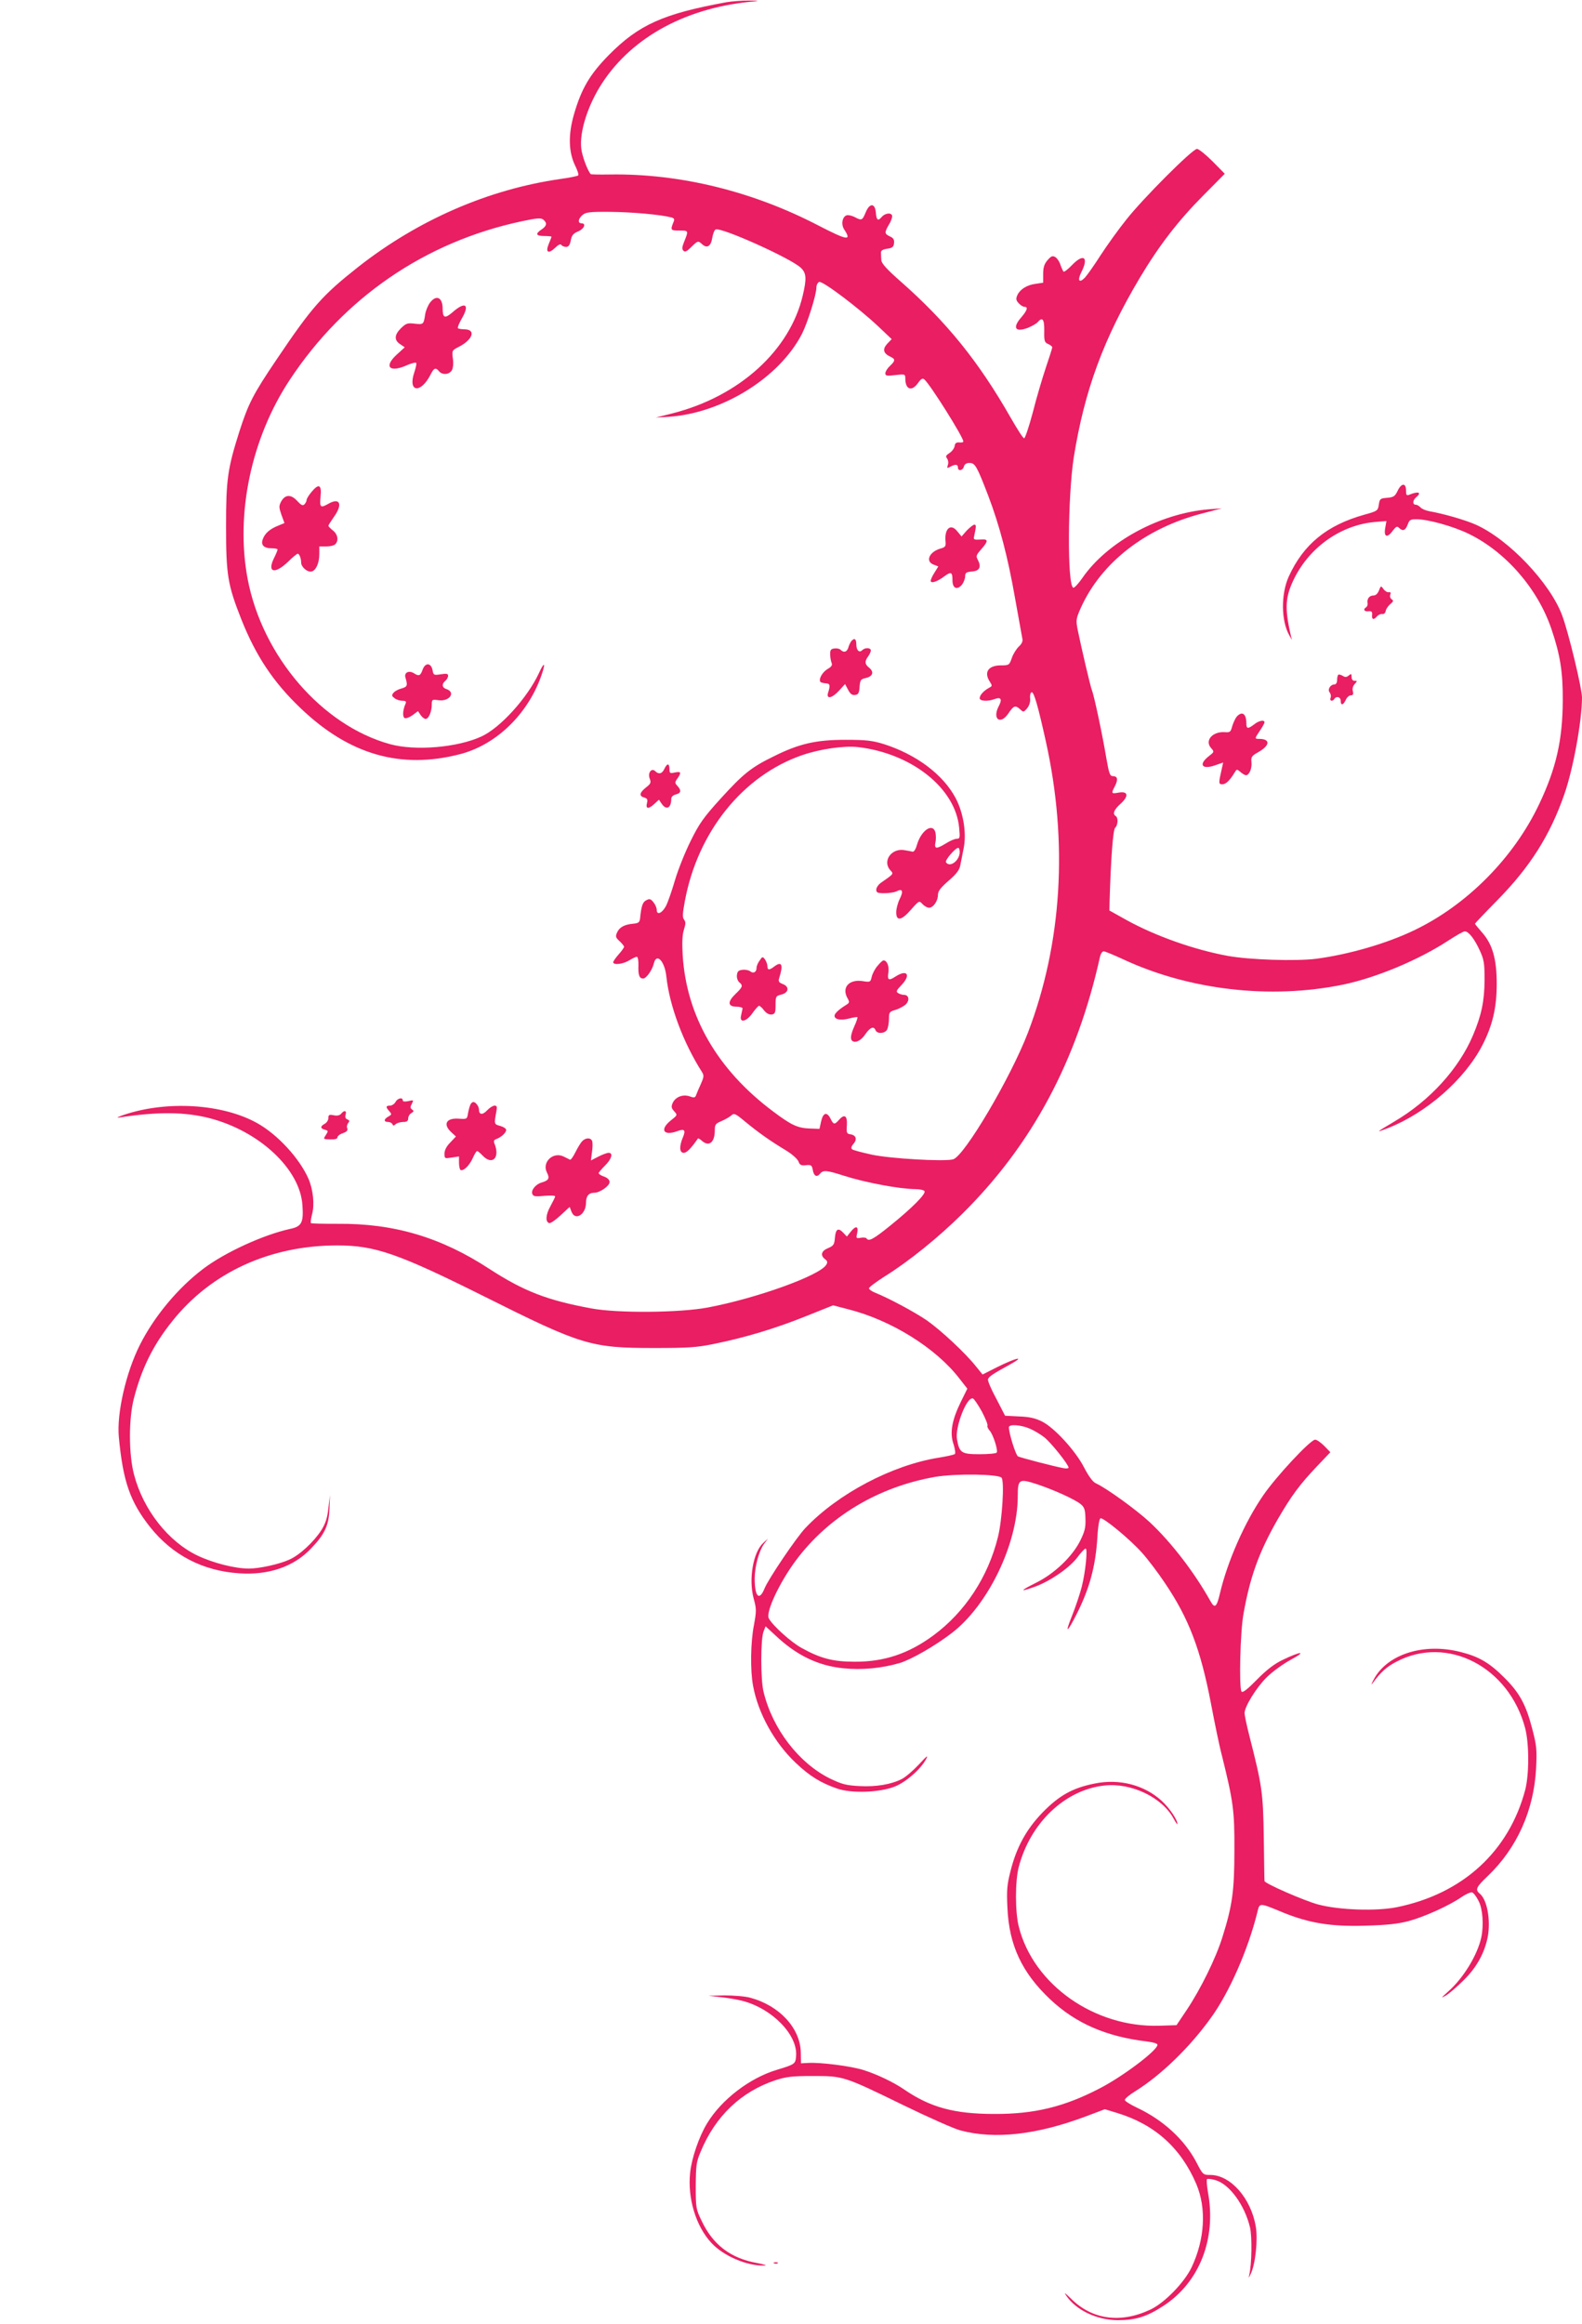 <?xml version="1.0" standalone="no"?>
<!DOCTYPE svg PUBLIC "-//W3C//DTD SVG 20010904//EN"
 "http://www.w3.org/TR/2001/REC-SVG-20010904/DTD/svg10.dtd">
<svg version="1.0" xmlns="http://www.w3.org/2000/svg"
 width="872pt" height="1280pt" viewBox="0 0 872 1280"
 preserveAspectRatio="xMidYMid meet">
<g transform="translate(0,1280) scale(0.1,-0.1)"
fill="#e91e63" stroke="none">
<path d="M4005 12788 c-350 -64 -484 -124 -650 -292 -104 -106 -150 -184 -191
-325 -33 -114 -30 -208 6 -283 13 -26 21 -50 17 -54 -3 -4 -48 -13 -99 -20
-396 -57 -783 -225 -1113 -484 -199 -157 -255 -220 -451 -511 -128 -189 -155
-242 -204 -394 -66 -208 -74 -266 -74 -525 0 -267 9 -321 84 -511 80 -201 176
-346 326 -489 268 -257 553 -339 880 -254 190 49 358 205 438 406 35 90 32
119 -4 39 -64 -136 -212 -300 -317 -348 -133 -61 -365 -80 -503 -42 -375 103
-704 484 -785 910 -68 359 20 775 231 1095 300 455 748 762 1279 875 85 18
107 20 120 9 22 -18 19 -35 -10 -54 -36 -24 -31 -36 15 -36 22 0 40 -2 40 -4
0 -2 -7 -20 -15 -39 -20 -47 -3 -58 35 -22 17 17 30 23 34 16 4 -6 16 -11 26
-11 14 0 21 10 26 35 5 28 13 39 40 50 34 14 47 45 19 45 -21 0 -19 24 5 45
18 16 38 19 153 18 120 -1 276 -15 335 -30 17 -4 21 -10 16 -22 -20 -49 -19
-51 31 -51 52 0 51 1 24 -67 -10 -25 -10 -36 -2 -44 9 -9 19 -4 43 20 37 36
38 36 61 15 27 -24 48 -10 55 36 4 23 12 44 19 46 32 13 412 -158 468 -210 32
-29 34 -60 12 -153 -71 -303 -349 -555 -715 -649 l-95 -24 70 4 c297 20 612
216 736 458 31 62 79 215 79 254 0 14 7 27 15 31 19 7 215 -141 324 -243 l76
-72 -25 -26 c-27 -30 -21 -53 18 -71 28 -13 28 -22 -3 -51 -14 -13 -25 -31
-25 -40 0 -14 8 -16 55 -10 53 6 55 5 55 -18 0 -62 35 -75 70 -26 17 24 25 28
35 20 32 -27 215 -318 215 -342 0 -4 -10 -7 -22 -5 -17 1 -24 -4 -26 -20 -2
-12 -14 -29 -28 -38 -20 -13 -23 -19 -14 -30 6 -8 9 -24 5 -35 -6 -19 -5 -21
13 -11 28 15 42 14 42 -4 0 -22 27 -18 33 5 3 13 14 20 31 20 31 0 41 -19 103
-180 63 -166 108 -337 148 -565 20 -110 38 -210 40 -222 4 -15 -3 -30 -20 -45
-13 -13 -31 -41 -38 -63 -14 -39 -15 -40 -62 -40 -68 -1 -93 -38 -59 -90 14
-22 14 -24 -5 -34 -29 -16 -51 -40 -51 -57 0 -16 46 -19 84 -4 34 12 41 -2 21
-40 -37 -71 9 -105 53 -40 29 43 38 47 64 24 19 -18 20 -18 40 5 12 15 18 36
16 54 -2 17 2 32 8 34 13 4 36 -78 79 -272 123 -556 89 -1111 -99 -1603 -95
-248 -352 -683 -413 -698 -50 -13 -345 4 -448 26 -55 12 -104 25 -109 30 -6 6
-3 17 8 29 22 25 15 48 -16 53 -21 3 -23 7 -20 51 3 53 -14 63 -45 27 -23 -26
-29 -25 -45 8 -20 40 -41 34 -52 -15 l-9 -41 -56 2 c-66 3 -100 19 -201 95
-306 229 -476 524 -497 859 -4 72 -2 114 7 142 10 31 10 42 1 54 -10 12 -9 33
4 103 71 382 321 692 648 804 100 34 229 52 305 44 297 -34 540 -227 559 -446
5 -53 4 -59 -13 -59 -11 0 -37 -11 -59 -25 -54 -33 -66 -32 -59 5 4 16 3 41 0
55 -14 54 -77 13 -101 -66 -8 -29 -18 -43 -26 -40 -8 2 -30 6 -49 9 -70 8
-116 -63 -73 -111 20 -21 21 -19 -52 -70 -14 -10 -25 -27 -25 -37 0 -17 7 -20
46 -20 25 0 54 5 65 10 33 18 40 2 19 -40 -11 -22 -20 -55 -20 -75 0 -51 29
-46 82 15 44 50 45 50 63 30 10 -11 26 -20 36 -20 23 0 49 37 49 71 0 20 14
39 59 78 43 37 60 60 64 84 3 17 12 58 18 91 18 83 0 197 -43 279 -69 131
-218 242 -398 299 -63 19 -96 23 -210 23 -161 0 -255 -21 -395 -91 -125 -61
-167 -95 -293 -233 -95 -105 -117 -136 -165 -233 -31 -62 -70 -160 -87 -218
-17 -58 -39 -121 -49 -140 -21 -40 -51 -53 -51 -22 0 11 -8 30 -18 42 -15 19
-22 21 -40 11 -20 -10 -27 -31 -34 -101 -3 -21 -9 -25 -38 -28 -47 -4 -76 -19
-89 -49 -9 -21 -8 -27 14 -47 14 -13 25 -27 25 -31 0 -4 -13 -23 -30 -42 -16
-18 -30 -38 -30 -43 0 -17 54 -11 88 10 18 11 37 20 42 20 6 0 10 -22 9 -48
-2 -53 5 -72 26 -72 17 0 50 46 59 83 14 61 60 14 69 -72 17 -160 92 -362 197
-527 11 -18 10 -27 -7 -65 -11 -24 -23 -52 -26 -61 -5 -14 -11 -16 -35 -7 -38
13 -79 -3 -94 -36 -9 -21 -8 -28 8 -46 19 -21 19 -21 -19 -51 -63 -51 -39 -87
38 -58 38 14 46 5 29 -35 -21 -50 -19 -85 5 -85 16 0 40 24 78 79 2 2 11 -3
21 -12 40 -36 72 -10 72 57 0 32 4 37 37 51 21 9 45 23 54 31 15 14 22 11 75
-33 76 -63 144 -110 222 -157 37 -22 67 -49 73 -63 7 -20 15 -24 41 -21 29 3
33 0 38 -26 6 -34 22 -43 40 -21 17 21 38 19 128 -10 125 -40 310 -74 399 -75
23 0 45 -5 49 -11 9 -15 -71 -95 -189 -190 -94 -76 -119 -89 -131 -70 -3 4
-17 6 -32 3 -25 -4 -26 -3 -19 27 8 39 -9 41 -37 5 l-20 -25 -20 21 c-28 30
-42 20 -46 -28 -3 -37 -7 -44 -38 -57 -37 -15 -44 -40 -16 -61 13 -10 15 -17
6 -31 -36 -59 -383 -184 -653 -235 -155 -29 -495 -32 -641 -5 -245 45 -373 95
-563 218 -266 174 -526 251 -835 248 -79 0 -146 1 -148 4 -3 3 0 25 6 48 15
54 6 137 -20 197 -50 113 -171 244 -283 306 -190 106 -495 125 -732 46 -38
-13 -47 -18 -25 -15 208 32 358 31 495 -4 274 -71 499 -280 512 -479 7 -96 -4
-118 -68 -131 -146 -32 -359 -129 -479 -220 -139 -105 -270 -262 -349 -419
-77 -153 -128 -377 -116 -507 23 -245 62 -357 173 -497 123 -154 290 -241 491
-254 162 -11 300 36 395 136 76 79 99 128 102 220 l3 75 -9 -73 c-6 -55 -16
-84 -39 -121 -42 -65 -121 -138 -177 -162 -55 -25 -164 -49 -222 -49 -76 0
-195 30 -282 71 -162 77 -300 252 -351 446 -30 113 -30 308 -1 420 43 166 106
294 211 425 214 269 539 418 910 418 208 0 335 -44 812 -282 536 -268 586
-283 934 -283 190 0 236 3 333 23 167 34 335 84 504 152 l150 60 81 -21 c239
-60 486 -214 616 -383 l43 -55 -36 -73 c-49 -100 -62 -171 -40 -233 8 -26 12
-51 7 -54 -4 -4 -44 -13 -88 -20 -257 -41 -556 -198 -736 -388 -48 -50 -205
-282 -225 -333 -29 -71 -54 -45 -54 55 0 65 23 151 51 190 l22 30 -26 -24
c-56 -51 -81 -199 -53 -305 16 -58 16 -69 2 -146 -19 -96 -21 -251 -5 -336 28
-152 118 -314 236 -425 77 -73 138 -110 228 -141 79 -27 232 -22 316 11 61 23
147 98 175 154 12 22 1 14 -41 -32 -32 -34 -74 -70 -94 -80 -59 -30 -142 -44
-234 -39 -74 4 -96 10 -163 42 -171 85 -315 272 -365 476 -17 67 -17 293 0
334 l11 28 53 -49 c116 -110 235 -168 375 -182 101 -11 213 0 312 29 63 19
194 94 285 164 201 153 365 492 365 756 0 92 7 97 105 65 93 -31 211 -84 243
-111 19 -16 24 -30 25 -79 2 -49 -4 -71 -28 -120 -44 -89 -143 -183 -244 -233
-92 -46 -93 -53 -4 -21 84 31 189 104 231 160 20 27 40 49 46 49 12 0 0 -125
-21 -209 -9 -36 -33 -109 -54 -161 -41 -102 -28 -97 26 10 71 141 104 263 114
424 3 59 11 101 17 103 16 5 162 -115 228 -189 31 -34 88 -109 126 -166 133
-196 198 -368 255 -666 20 -105 46 -233 60 -285 63 -254 70 -304 69 -521 0
-225 -11 -305 -66 -480 -36 -116 -120 -286 -196 -400 l-57 -85 -95 -3 c-357
-11 -693 226 -774 544 -21 80 -21 251 -1 329 63 243 254 426 472 450 148 17
321 -66 383 -184 11 -20 19 -32 20 -28 1 22 -44 88 -85 126 -96 89 -235 125
-371 97 -122 -24 -196 -66 -287 -159 -90 -93 -145 -193 -178 -327 -18 -71 -21
-103 -16 -200 9 -204 80 -356 235 -502 141 -133 309 -206 535 -233 33 -4 57
-11 57 -18 0 -31 -193 -176 -320 -241 -195 -101 -359 -141 -580 -140 -219 0
-352 36 -495 134 -61 42 -153 85 -226 108 -70 22 -237 43 -304 39 l-40 -2 -1
60 c-3 134 -118 258 -278 301 -28 8 -91 13 -141 13 l-90 -2 70 -8 c38 -4 89
-13 113 -19 166 -41 310 -188 300 -305 -3 -44 -7 -46 -106 -76 -150 -45 -305
-164 -384 -294 -45 -73 -86 -194 -94 -273 -15 -140 32 -295 117 -386 66 -72
196 -128 292 -125 19 0 1 6 -41 14 -145 26 -243 101 -305 233 -31 64 -32 72
-32 192 1 112 3 132 27 188 81 196 223 331 413 394 59 19 91 23 205 23 168 0
170 0 500 -161 140 -68 282 -131 315 -139 188 -50 418 -24 686 76 l109 41 69
-21 c206 -63 350 -192 435 -391 57 -134 47 -305 -26 -459 -40 -84 -150 -197
-228 -233 -164 -77 -320 -55 -436 60 -35 34 -42 39 -26 16 55 -80 168 -133
283 -134 99 0 160 19 252 79 199 130 293 370 245 627 -6 35 -8 67 -5 71 4 3
25 1 48 -6 77 -23 160 -138 189 -260 12 -51 10 -200 -4 -261 -5 -21 -4 -20 8
5 26 54 40 187 28 260 -26 156 -139 285 -251 285 -39 0 -41 1 -76 69 -66 126
-184 234 -329 302 -36 17 -66 36 -66 42 0 7 26 29 59 49 141 88 300 242 416
404 101 139 205 376 256 583 12 51 10 51 140 -3 145 -59 266 -79 454 -73 119
3 180 10 238 25 89 24 224 85 292 132 25 17 52 29 60 26 8 -3 24 -24 35 -47
23 -43 29 -133 15 -200 -21 -97 -98 -224 -182 -298 -40 -36 -43 -40 -14 -23
19 11 63 49 98 84 73 71 117 153 134 242 16 91 -4 202 -44 235 -27 22 -21 36
42 96 163 155 256 364 268 595 5 104 3 125 -22 220 -34 131 -70 197 -154 280
-81 81 -139 115 -238 140 -204 53 -407 -11 -481 -151 -14 -26 -16 -34 -5 -19
43 59 76 89 130 117 280 148 621 -28 710 -367 22 -86 22 -253 0 -339 -90 -339
-344 -572 -707 -646 -114 -23 -319 -16 -435 15 -75 20 -295 116 -295 129 -1 3
-2 112 -4 241 -4 250 -9 282 -81 565 -14 55 -25 108 -25 119 0 35 65 141 122
197 31 31 92 75 135 98 89 48 54 47 -47 -2 -46 -22 -88 -54 -142 -109 -53 -54
-79 -74 -85 -65 -14 23 -7 328 11 427 36 203 85 340 188 520 76 131 122 193
216 292 l75 79 -33 34 c-19 19 -41 35 -51 35 -26 0 -217 -205 -287 -308 -102
-148 -196 -363 -237 -536 -18 -78 -29 -88 -52 -47 -88 158 -216 325 -336 437
-76 70 -238 187 -297 214 -16 7 -39 38 -64 86 -47 92 -163 219 -232 254 -36
18 -69 26 -126 28 l-78 4 -49 95 c-28 51 -48 99 -45 106 5 15 26 29 119 80 93
51 38 40 -70 -14 l-79 -40 -35 43 c-59 75 -195 201 -272 255 -69 47 -209 122
-286 153 -18 7 -33 18 -33 24 0 6 39 35 86 65 135 84 298 216 429 346 384 380
631 841 759 1418 4 15 12 27 20 27 7 0 55 -20 107 -44 365 -170 811 -221 1209
-140 185 38 419 136 583 243 43 28 83 51 91 51 21 0 53 -41 82 -104 24 -52 27
-71 27 -165 -1 -116 -17 -193 -64 -304 -78 -184 -238 -360 -434 -475 -104 -62
-106 -63 -35 -36 213 84 422 267 520 455 57 110 80 208 80 340 0 136 -23 217
-80 282 -22 25 -40 47 -40 49 0 2 55 60 123 129 180 183 291 357 370 585 49
140 97 405 97 532 0 51 -75 362 -110 454 -67 178 -294 417 -475 498 -58 26
-180 61 -256 74 -21 4 -42 13 -49 21 -7 8 -19 15 -26 15 -19 0 -18 24 1 40 34
28 14 36 -37 15 -15 -6 -18 -2 -18 24 0 43 -26 41 -47 -4 -14 -29 -22 -34 -57
-37 -38 -3 -41 -5 -46 -38 -5 -33 -7 -35 -80 -55 -207 -58 -335 -163 -416
-340 -44 -96 -43 -245 3 -325 l14 -25 -6 25 c-35 152 -31 215 21 318 88 173
259 291 444 307 l62 5 -7 -40 c-8 -49 12 -55 43 -12 17 22 23 25 33 15 21 -21
36 -15 48 17 9 26 15 30 48 30 64 0 204 -39 288 -80 204 -99 380 -301 456
-523 49 -144 64 -238 63 -397 -1 -215 -36 -371 -129 -567 -140 -297 -399 -558
-690 -697 -152 -73 -359 -133 -540 -157 -112 -14 -367 -6 -488 16 -185 34
-397 109 -557 197 l-95 53 1 45 c7 241 19 401 31 411 15 13 18 55 3 64 -19 12
-10 35 27 68 47 43 41 71 -12 61 -40 -7 -41 -5 -19 37 18 36 14 54 -12 54 -16
0 -21 14 -36 100 -21 126 -67 343 -79 372 -9 23 -59 237 -79 335 -10 53 -9 60
18 121 113 249 355 437 665 518 l112 29 -70 -5 c-272 -22 -562 -179 -700 -380
-21 -30 -43 -54 -49 -52 -34 11 -31 503 3 720 59 367 164 652 365 989 106 177
210 312 349 452 l118 119 -68 69 c-37 37 -76 68 -85 68 -25 0 -298 -273 -390
-390 -42 -52 -105 -140 -141 -195 -35 -55 -74 -110 -86 -123 -32 -34 -44 -18
-21 28 43 84 13 107 -52 39 -22 -23 -42 -38 -46 -35 -3 4 -11 21 -17 38 -5 17
-18 36 -28 42 -15 9 -23 6 -43 -17 -18 -21 -24 -40 -24 -76 l0 -48 -40 -6
c-49 -6 -87 -30 -102 -62 -9 -20 -8 -29 7 -45 10 -11 24 -20 32 -20 21 0 15
-20 -17 -57 -51 -58 -35 -85 35 -59 24 10 49 24 55 32 26 30 37 16 36 -48 -1
-56 1 -64 22 -73 12 -5 22 -14 22 -18 0 -5 -16 -55 -35 -111 -19 -57 -52 -167
-72 -247 -21 -79 -43 -144 -48 -143 -6 0 -39 52 -75 115 -176 308 -352 526
-607 750 -73 64 -103 97 -105 115 -1 13 -2 32 -2 42 -1 12 9 18 34 22 29 4 36
10 38 31 2 19 -3 28 -23 37 -30 14 -31 21 -4 67 12 19 19 42 16 49 -7 17 -41
11 -58 -10 -19 -23 -28 -16 -31 23 -4 55 -34 57 -56 4 -19 -46 -22 -47 -62
-26 -16 8 -36 12 -44 9 -24 -9 -31 -51 -12 -79 42 -64 16 -59 -145 24 -362
188 -763 286 -1147 280 -57 -1 -105 0 -106 2 -18 21 -47 98 -52 141 -11 92 37
241 115 360 169 259 474 421 846 451 22 2 6 4 -35 4 -41 0 -97 -4 -125 -9z
m1285 -4681 c0 -47 -55 -89 -76 -56 -6 11 52 79 68 79 4 0 8 -10 8 -23z m122
-3082 c20 -38 34 -73 31 -78 -3 -4 3 -17 12 -27 19 -21 47 -108 39 -121 -3 -5
-45 -9 -94 -9 -100 0 -112 7 -125 82 -12 66 54 237 88 225 6 -2 28 -34 49 -72z
m266 -95 c23 -10 58 -31 77 -46 35 -26 135 -151 135 -168 0 -4 -12 -6 -27 -3
-51 9 -238 58 -252 65 -12 7 -49 123 -50 160 -1 19 68 14 117 -8z m-157 -270
c16 -23 3 -232 -20 -325 -54 -220 -181 -414 -356 -543 -137 -101 -272 -146
-435 -145 -120 0 -189 19 -292 76 -58 32 -158 122 -180 162 -19 33 57 196 149
320 180 241 453 405 767 460 111 19 353 16 367 -5z"/>
<path d="M2371 11134 c-11 -14 -23 -42 -27 -63 -9 -59 -9 -59 -58 -54 -40 5
-48 2 -76 -25 -37 -37 -38 -66 -4 -88 l25 -17 -46 -42 c-72 -67 -36 -100 62
-55 24 10 45 15 47 11 3 -4 -2 -27 -10 -51 -38 -111 35 -121 90 -12 18 36 28
39 46 17 18 -22 57 -19 71 6 7 13 9 40 5 65 -5 43 -5 44 32 63 77 39 97 95 35
97 -18 0 -35 3 -39 6 -3 4 6 26 20 51 48 81 21 100 -52 35 -40 -34 -52 -29
-52 21 0 62 -34 80 -69 35z"/>
<path d="M1716 10089 c-14 -17 -26 -36 -26 -43 0 -6 -5 -17 -12 -24 -9 -9 -18
-5 -40 19 -34 37 -66 36 -88 -3 -13 -25 -13 -32 1 -73 l17 -46 -36 -15 c-45
-18 -72 -42 -83 -73 -13 -32 5 -51 47 -51 19 0 34 -3 34 -7 0 -4 -9 -26 -21
-50 -37 -77 6 -87 78 -18 25 25 50 45 54 45 9 0 19 -26 19 -49 0 -24 34 -54
57 -49 24 5 43 45 43 96 l0 42 38 0 c21 0 43 5 50 12 20 20 14 55 -13 76 -14
11 -25 23 -25 26 0 3 14 25 30 48 51 70 34 110 -30 73 -44 -25 -49 -20 -43 40
7 66 -10 74 -51 24z"/>
<path d="M5329 9878 l-29 -33 -23 28 c-37 47 -73 15 -65 -58 2 -24 -2 -29 -26
-36 -63 -17 -88 -71 -40 -89 l26 -10 -21 -34 c-12 -18 -21 -39 -21 -45 0 -17
37 -5 76 25 37 27 44 23 44 -23 0 -44 26 -55 52 -24 10 13 18 34 18 47 0 19 6
23 37 26 43 3 53 25 33 64 -12 21 -9 27 19 59 41 47 39 57 -6 53 -29 -2 -37 0
-35 11 13 61 14 71 3 71 -7 0 -25 -15 -42 -32z"/>
<path d="M7601 9548 c-7 -18 -18 -28 -30 -28 -23 0 -37 -18 -33 -42 2 -9 -2
-19 -8 -23 -18 -11 -11 -25 13 -22 17 2 22 -3 20 -20 -3 -26 9 -30 27 -8 7 8
20 14 28 13 10 -2 18 5 20 17 2 11 14 28 25 37 18 15 19 20 8 27 -8 5 -11 16
-8 25 5 11 2 16 -8 14 -7 -2 -21 6 -29 17 -14 20 -15 19 -25 -7z"/>
<path d="M4692 9268 c-5 -7 -13 -23 -16 -35 -8 -25 -25 -30 -43 -12 -6 6 -21
9 -34 7 -19 -2 -24 -9 -23 -33 0 -16 4 -37 8 -47 5 -12 -1 -21 -24 -34 -29
-18 -50 -58 -37 -71 4 -3 17 -6 29 -7 23 -1 26 -10 12 -53 -10 -36 23 -29 61
13 l33 36 17 -32 c12 -23 22 -30 38 -28 18 2 23 11 25 45 3 37 6 42 33 48 40
9 48 33 21 56 -26 20 -27 36 -7 63 8 11 15 26 15 33 0 16 -32 17 -47 2 -17
-17 -33 -1 -33 32 0 31 -11 37 -28 17z"/>
<path d="M2329 9110 c-12 -33 -20 -36 -48 -18 -28 17 -55 3 -46 -25 13 -43 10
-50 -21 -59 -17 -4 -38 -15 -45 -24 -11 -14 -10 -18 6 -30 10 -8 30 -14 43
-14 19 0 23 -4 17 -17 -15 -34 -17 -71 -5 -78 7 -4 26 3 43 15 l31 23 14 -21
c8 -12 21 -22 28 -22 17 0 34 40 34 80 0 27 2 28 38 23 61 -8 96 45 41 62 -23
8 -25 28 -4 45 8 7 15 19 15 28 0 11 -8 13 -40 8 -39 -6 -41 -5 -46 24 -9 41
-41 41 -55 0z"/>
<path d="M7376 9083 c-3 -4 -6 -17 -6 -30 0 -13 -6 -23 -14 -23 -23 0 -40 -28
-27 -44 6 -7 9 -21 5 -30 -7 -17 11 -22 21 -6 11 18 35 11 35 -10 0 -28 14
-25 28 5 6 14 19 25 28 25 12 0 15 6 11 22 -4 14 0 29 10 40 15 17 15 18 0 18
-11 0 -17 8 -17 21 0 18 -2 20 -16 8 -12 -10 -20 -10 -34 -1 -10 6 -21 8 -24
5z"/>
<path d="M6817 8853 c-8 -10 -19 -34 -25 -53 -8 -31 -12 -35 -38 -33 -70 6
-116 -46 -78 -88 18 -20 17 -21 -14 -45 -58 -46 -36 -75 37 -49 l43 15 -6 -28
c-20 -87 -20 -92 2 -92 19 0 41 21 68 66 11 18 12 18 31 2 11 -10 25 -18 31
-18 18 0 34 38 30 73 -3 27 2 34 36 53 66 37 70 73 9 74 -29 0 -28 1 2 46 14
20 25 41 25 45 0 16 -31 10 -57 -11 -34 -26 -43 -25 -43 4 0 55 -23 71 -53 39z"/>
<path d="M3662 8565 c-12 -27 -31 -32 -50 -13 -20 20 -43 -8 -31 -40 9 -23 6
-29 -21 -50 -35 -28 -39 -47 -9 -55 17 -5 20 -11 15 -31 -8 -33 9 -34 42 -3
l24 22 15 -22 c26 -38 53 -24 53 27 0 11 10 20 25 24 29 7 32 22 9 47 -15 16
-15 20 0 41 23 33 20 40 -14 33 -27 -6 -30 -4 -30 19 0 33 -13 33 -28 1z"/>
<path d="M4187 7509 c-10 -13 -17 -31 -17 -41 0 -23 -18 -32 -35 -18 -8 6 -26
10 -42 8 -22 -2 -29 -9 -31 -29 -2 -14 4 -31 12 -39 23 -18 20 -27 -20 -65
-45 -43 -43 -70 6 -70 19 0 34 -5 33 -10 -1 -6 -5 -23 -8 -38 -11 -44 29 -36
63 13 15 21 31 39 36 40 4 0 17 -11 28 -26 13 -16 28 -24 42 -22 18 3 21 10
21 52 0 48 1 50 33 58 41 11 44 44 6 58 -21 8 -25 15 -19 33 24 75 14 95 -29
62 -26 -20 -36 -19 -36 3 0 10 -6 26 -13 37 -13 17 -15 17 -30 -6z"/>
<path d="M4837 7480 c-14 -16 -28 -43 -32 -60 -7 -30 -8 -31 -51 -24 -76 11
-117 -37 -81 -97 10 -18 9 -23 -7 -33 -41 -25 -66 -48 -66 -61 0 -21 35 -27
81 -15 22 6 43 9 45 7 2 -2 -5 -24 -16 -48 -22 -49 -25 -75 -10 -84 18 -11 48
5 71 40 26 37 46 44 55 20 9 -21 51 -19 64 4 5 11 10 37 10 59 0 36 2 40 38
50 21 7 47 21 57 32 20 22 14 50 -12 50 -10 0 -25 5 -33 10 -12 8 -9 15 18 43
55 57 33 90 -32 48 -38 -25 -46 -20 -39 24 5 33 -8 65 -27 65 -5 0 -19 -13
-33 -30z"/>
<path d="M2180 6730 c-6 -11 -20 -20 -30 -20 -24 0 -25 -8 -4 -31 14 -16 14
-18 -5 -29 -26 -14 -27 -30 -2 -30 11 0 21 -6 24 -12 4 -10 7 -10 18 0 7 6 26
12 41 12 21 0 28 5 28 20 0 10 8 24 18 29 14 9 14 12 3 20 -10 7 -11 13 -1 31
11 21 10 22 -19 15 -20 -4 -31 -3 -31 4 0 19 -29 12 -40 -9z"/>
<path d="M2594 6718 c-4 -7 -10 -28 -14 -48 -5 -34 -6 -35 -48 -32 -71 6 -93
-29 -45 -74 l26 -24 -31 -33 c-21 -21 -32 -43 -32 -61 0 -28 1 -28 40 -22 l40
6 0 -34 c0 -19 4 -37 8 -40 15 -9 48 22 67 63 10 23 21 41 25 41 3 0 17 -11
30 -25 54 -57 98 -11 65 67 -5 13 -2 20 11 24 27 10 54 35 54 50 0 8 -15 17
-32 22 -35 9 -35 10 -22 80 5 26 3 32 -10 32 -9 0 -28 -12 -41 -26 -25 -27
-45 -25 -45 5 0 17 -18 41 -31 41 -4 0 -11 -5 -15 -12z"/>
<path d="M1880 6665 c-8 -9 -22 -12 -41 -8 -25 5 -29 2 -29 -15 0 -12 -9 -26
-20 -32 -26 -14 -25 -26 1 -33 19 -5 19 -7 5 -29 -15 -23 -15 -23 24 -24 26
-1 40 3 40 11 0 7 13 18 30 23 21 8 28 15 24 27 -4 8 -1 21 5 29 9 10 8 15 -4
20 -11 4 -14 13 -10 26 7 23 -7 27 -25 5z"/>
<path d="M3208 6513 c-9 -10 -25 -37 -37 -61 -12 -24 -25 -42 -29 -40 -4 2
-19 10 -34 17 -59 30 -123 -31 -93 -88 16 -32 10 -43 -31 -55 -31 -9 -58 -42
-50 -62 5 -14 16 -16 66 -11 33 3 60 2 60 -3 0 -4 -12 -28 -26 -54 -26 -46
-29 -86 -7 -93 7 -3 35 17 62 42 l51 47 10 -26 c20 -53 80 -16 80 49 0 36 15
55 45 55 31 0 85 37 85 59 0 12 -11 23 -30 30 -16 5 -30 14 -30 19 0 4 16 23
35 42 36 35 46 70 20 70 -9 0 -34 -9 -57 -21 l-41 -21 6 46 c4 25 4 52 1 61
-8 20 -37 19 -56 -2z"/>
<path d="M4268 333 c7 -3 16 -2 19 1 4 3 -2 6 -13 5 -11 0 -14 -3 -6 -6z"/>
</g>
</svg>
